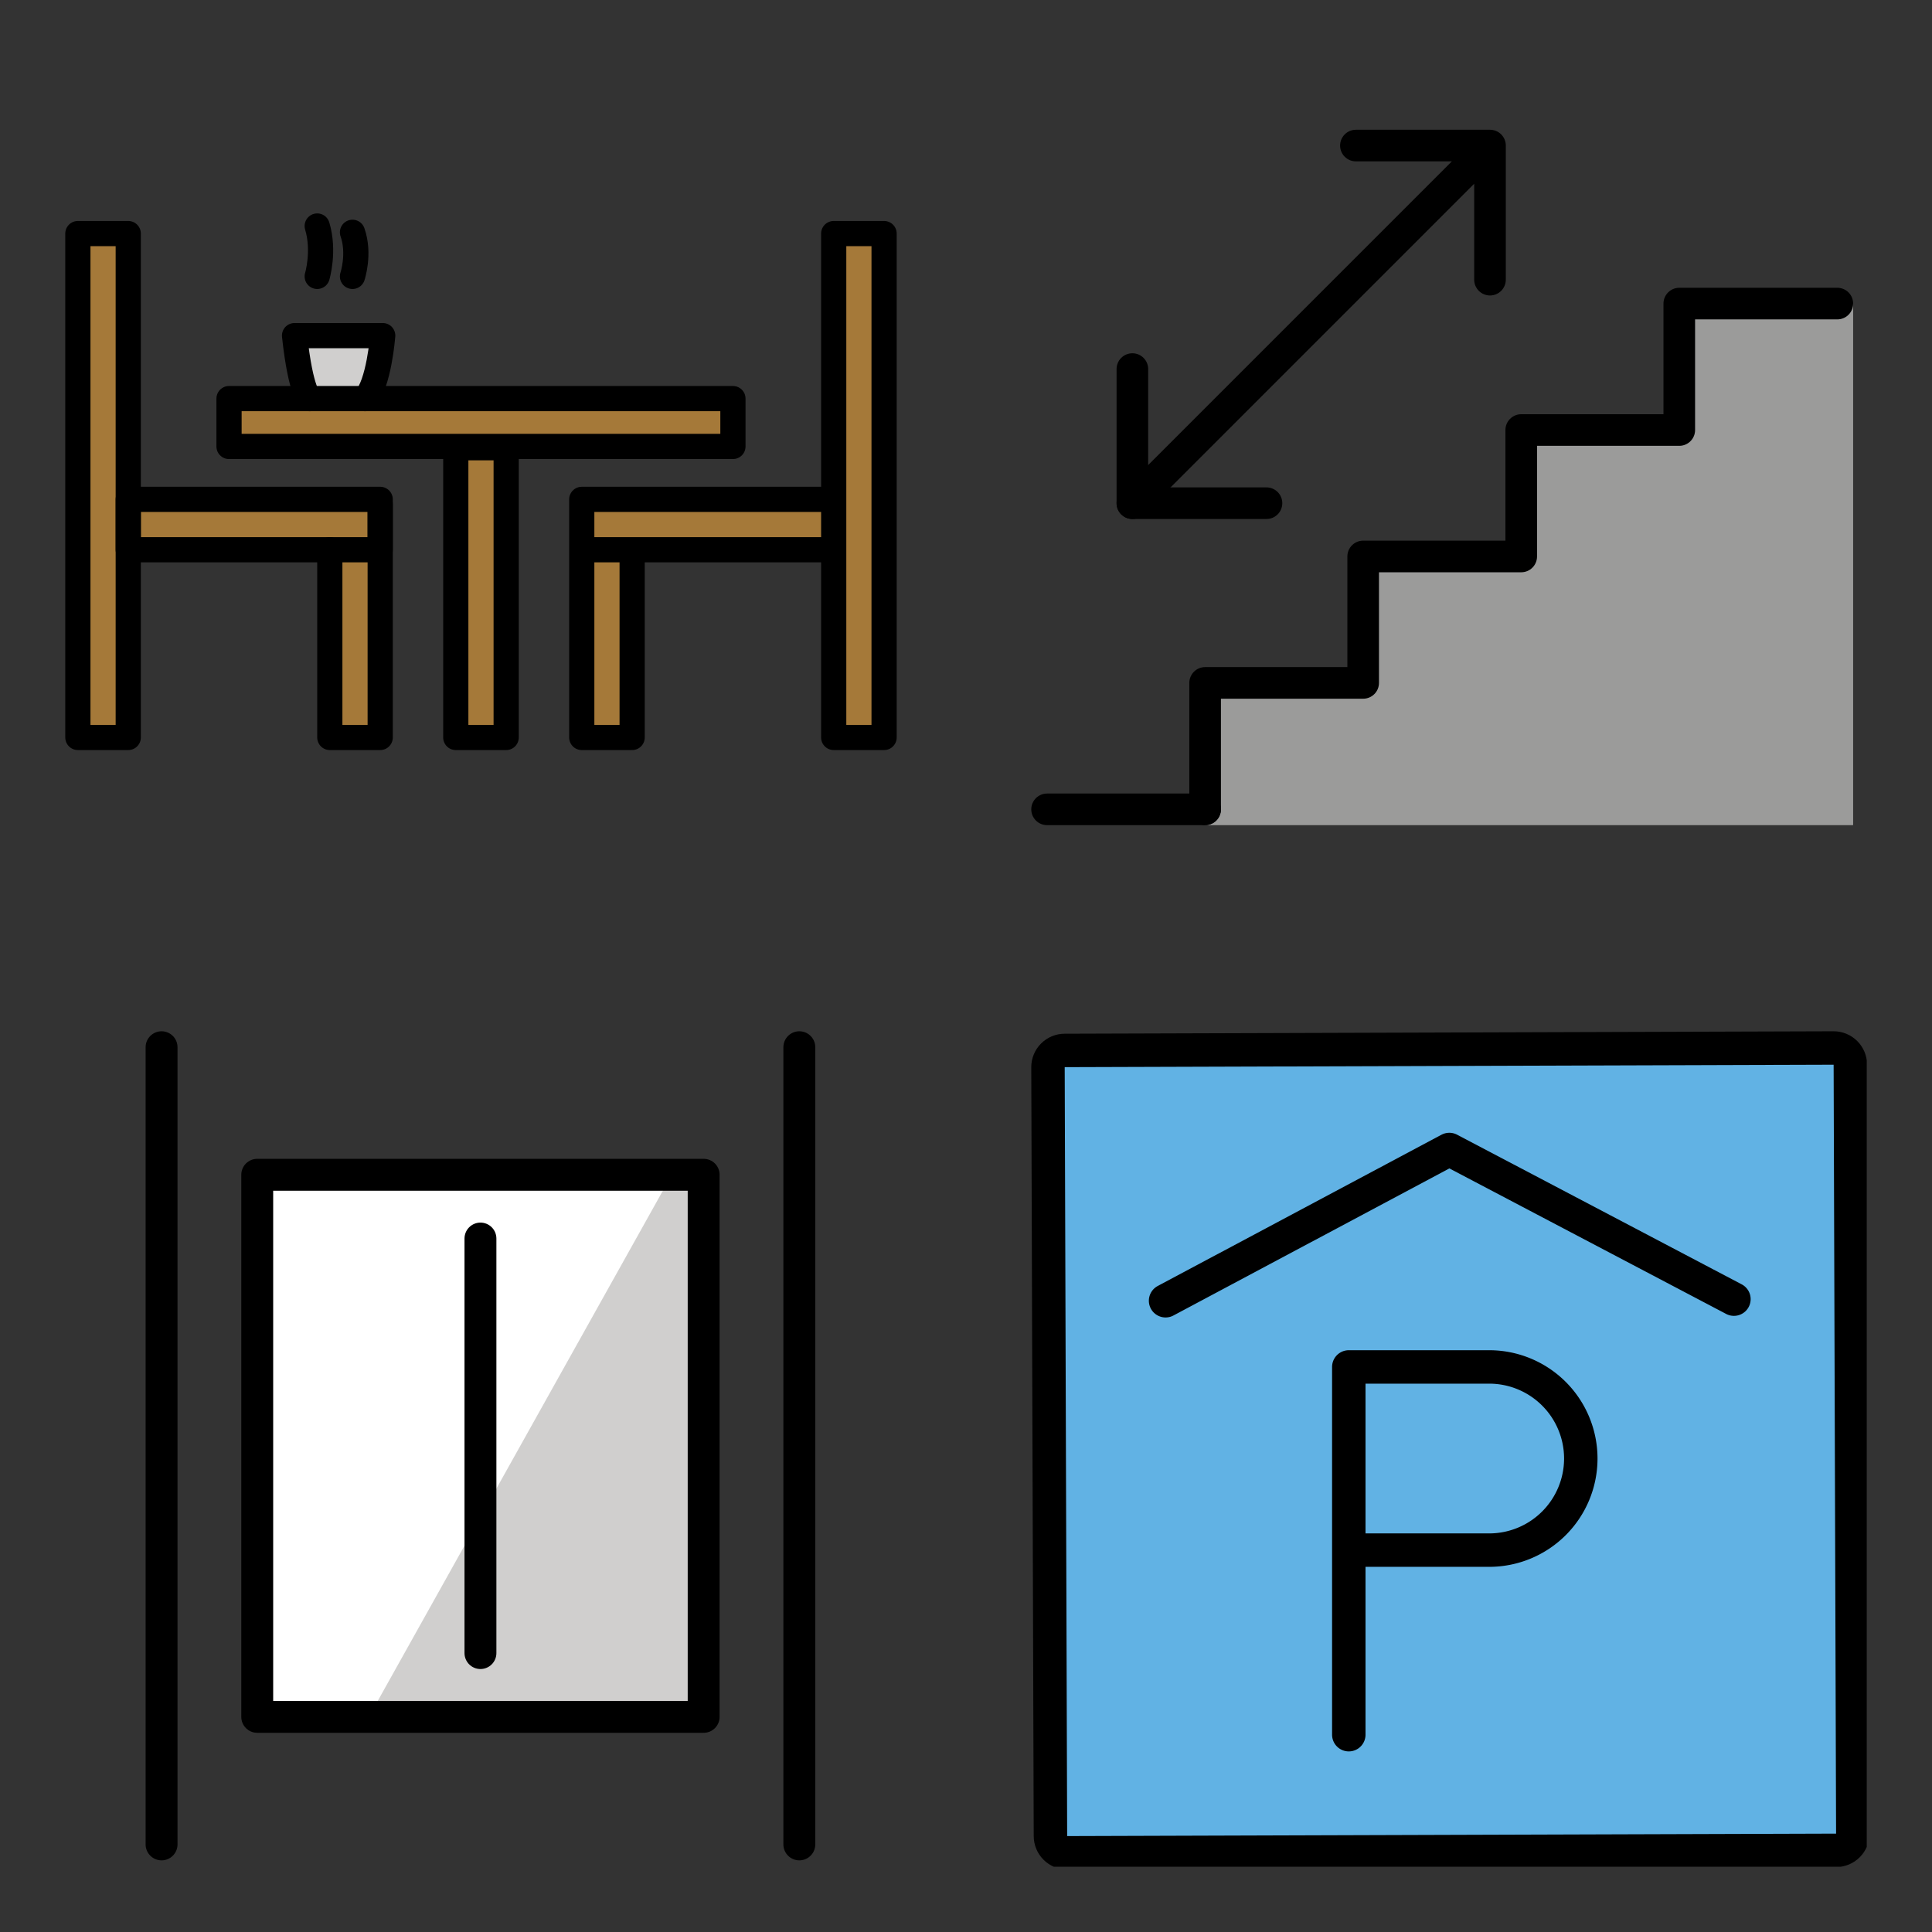 <svg xmlns="http://www.w3.org/2000/svg" xmlns:xlink="http://www.w3.org/1999/xlink" width="148" height="148"><rect width="100%" height="100%" fill="#333333" stroke="none"/><style><![CDATA[.B{stroke-linejoin:round}.C{stroke-linecap:round}.D{stroke-width:4.167}.E{overflow:visible}.F{stroke:none}.G{fill-rule:nonzero}]]></style><g fill="#fff" fill-rule="evenodd" stroke="#000"><svg width="64" height="64" x="5" y="5" viewBox="0 0 138.167 89.167"><use xlink:href="#A" x="2.083" y="2.083" class="B C"/><symbol id="A" class="E"><g class="F G"><use xlink:href="#B" fill="#d0cfce"/><g fill="#a57939"><path d="M25 28.542h83.333v7.917H25zM125 1.25h8.333v83.333H125zM62.5 36.667h8.333v47.917H62.5zm20.833 9.375h8.333v38.542h-8.333z"/><path d="M83.333 45.208H125v8.333H83.333zM0 1.25h8.333v83.333H0zm41.667 44.792H50v38.542h-8.333z"/><path d="M8.333 45.208H50v8.333H8.333z"/></g></g><g fill="none"><g class="B C D"><use xlink:href="#B"/><path d="M25 28.542h83.333v7.917H25zM125 1.25h8.333v83.333H125zM62.5 36.667h8.333v47.917H62.5zm20.833 9.375v38.542h8.333V53.542m-8.333-8.334H125v8.333H83.333zM39.583 8.333s1.25-4.167 0-8.333m5.833 8.333s1.25-3.75 0-7.292M0 1.25h8.333v83.333H0zm50 44.792v38.542h-8.333V53.542"/></g><path d="M8.333 45.208H50v8.333H8.333z" class="B D"/></g></symbol><defs><path id="B" d="M38.333 28.542s-1.458-.833-2.5-10.417h14.583s-.625 8.125-2.917 10.417"/></defs></svg><svg width="64" height="64" x="79" y="5" viewBox="0 0 110.125 93.125"><use xlink:href="#C" x="2.083" y="2.083" class="B C"/><symbol id="C" class="E"><path d="M106.25 20.829v68.75H20.833v-18.75h20.833V54.162l19.927.142 2.99-16.808h18.75l2.083-16.667z" fill="#9b9b9a" class="F G"/><g fill="none" class="B C D"><path d="M104.166 20.829H83.333m0 16.667V20.829m0 16.667H62.5m0 16.667V37.496m0 16.667H41.666m0 16.667V54.162m0 16.667H20.833m0 16.667V70.829"/><path d="M20.833 87.496H0m11.244-40.354L58.383.002M40.708 0h17.677m-.002 17.677V0"/><path d="M11.244 29.462v17.677m17.677.002H11.244"/></g></symbol></svg><svg width="64" height="64" x="5" y="79" viewBox="0 0 88.167 109.167"><use xlink:href="#D" x="2.083" y="2.083" class="B C"/><symbol id="D" class="E"><g class="F G"><path d="M12.5 16.667h58.333V87.5H12.5z" fill="#d0cfce"/><path d="M27.083 87.5l39.583-70.833H12.5V87.5z"/></g><g fill="none" class="B D"><path d="M12.5 16.667h58.333V87.5H12.5z"/><path d="M0 104.167V0m41.667 79.167V25m41.667 79.167V0" class="C"/></g></symbol></svg><svg width="64" height="64" x="79" y="79" viewBox="0 0 104.125 104.125"><use xlink:href="#E" x="2.083" y="2.083" class="B C"/><symbol id="E" class="E"><path d="M.09.642h100.704v99.719H.09z" fill="#61b2e4" class="F G"/><g fill="none" class="B D"><path d="M98.229 100l-95.833.306c-.552.002-1.083-.216-1.475-.606s-.613-.919-.615-1.471L0 2.396C-.002 1.843.216 1.313.606.921S1.525.308 2.077.306L97.91 0c.553-.002 1.083.216 1.475.606s.613.919.615 1.471l.306 95.833c.002.553-.216 1.083-.606 1.475s-.919.613-1.471.615z"/><path d="M14.656 31.502l35.365-18.85m35.469 18.65l-35.469-18.65M37.491 85.585V39.752h17.5a11.42 11.42 0 0 1 11.415 11.417 11.42 11.42 0 0 1-11.415 11.414h-17.5" class="C"/></g></symbol></svg></g></svg>